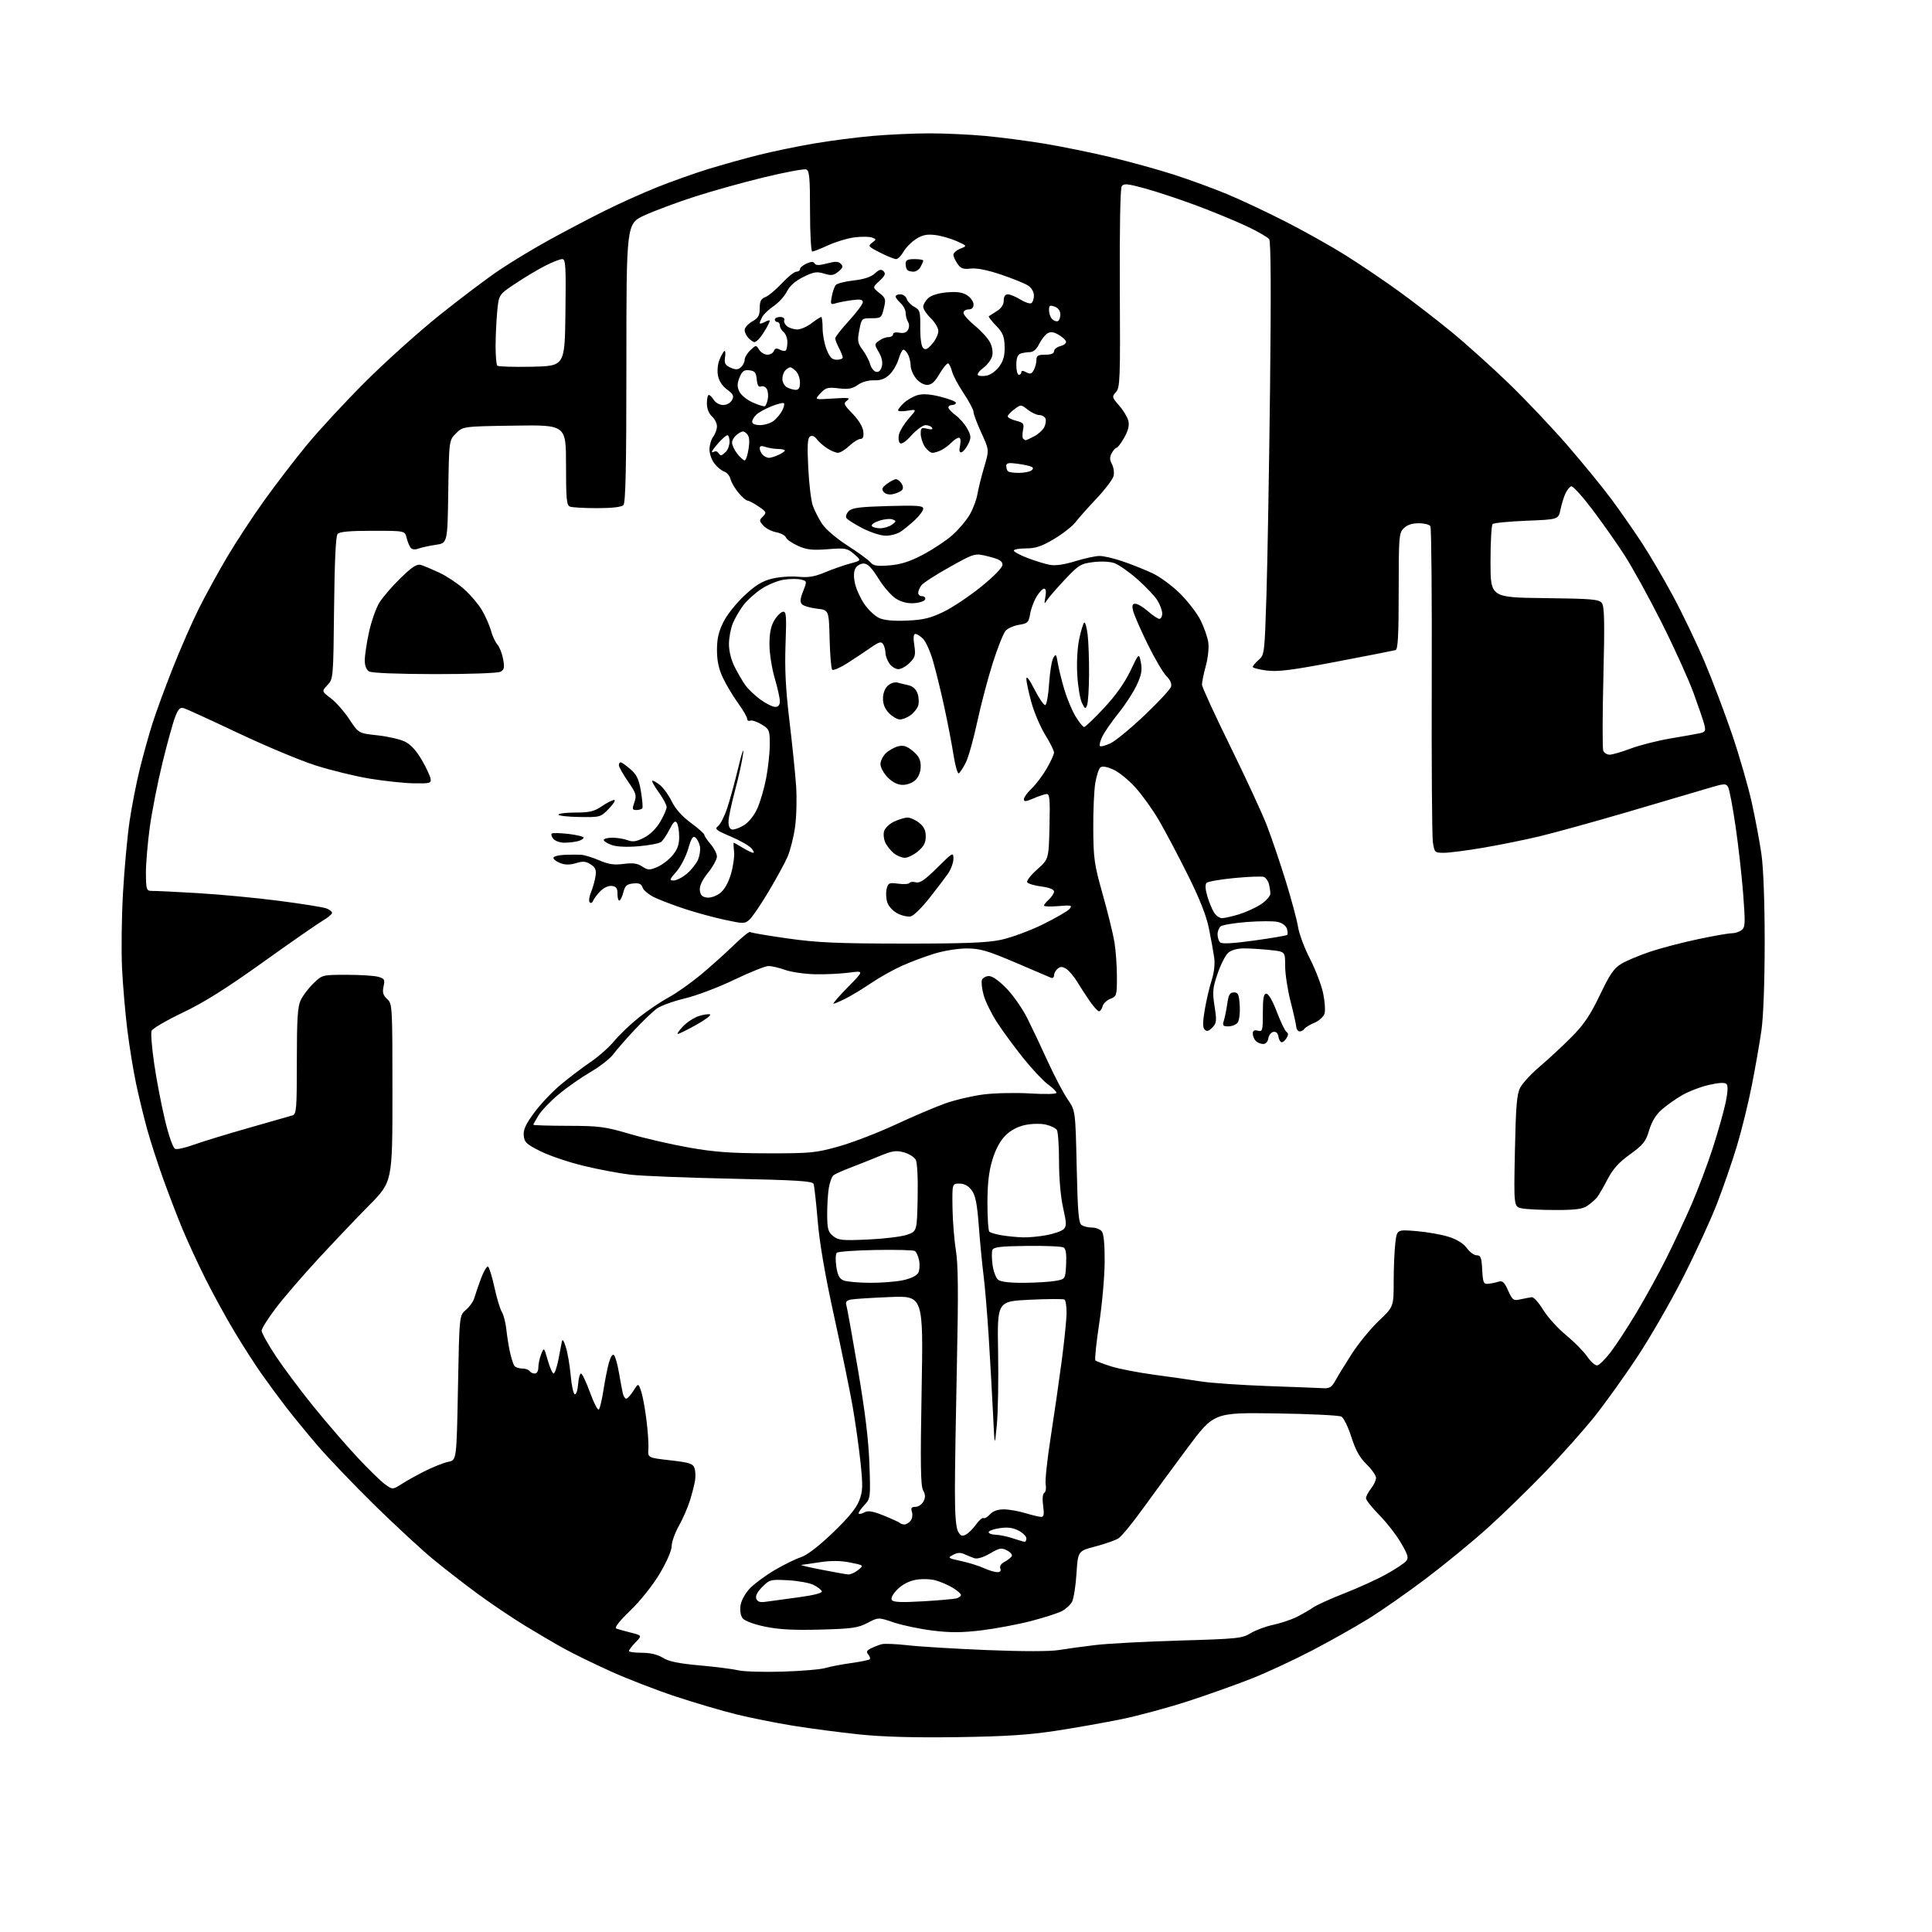 <?xml version="1.0" encoding="UTF-8" standalone="no"?>
<svg 
  version="1.1" 
  xmlns="http://www.w3.org/2000/svg" 
  xmlns:xlink="http://www.w3.org/1999/xlink" 
  xmlns:svg="http://www.w3.org/2000/svg"
  xmlns:rdf="http://www.w3.org/1999/02/22-rdf-syntax-ns#"
  xmlns:cc="http://creativecommons.org/ns#"
  xmlns:dc="http://purl.org/dc/elements/1.1/"
  viewBox="0 0 768 768"
  width="768"
  height="768"
>
<style>svg {background-color: white; }</style>"
<path stroke="none" fill="black" fill-rule="evenodd" d="M380.50,690.54C363.44,690.78 351.08,690.44 341.58,689.46C333.93,688.66 322.08,687.11 315.24,686.00C308.41,684.89 298.25,682.85 292.66,681.48C287.07,680.10 276.25,676.91 268.61,674.39C260.97,671.87 249.33,667.36 242.74,664.38C236.14,661.40 227.77,657.31 224.13,655.29C220.48,653.27 213.45,649.15 208.50,646.12C203.55,643.09 195.22,637.48 190.00,633.65C184.78,629.83 176.68,623.54 172.00,619.68C167.32,615.81 156.82,606.09 148.66,598.08C140.50,590.06 130.36,579.45 126.12,574.50C121.89,569.55 116.18,562.58 113.44,559.00C110.69,555.42 106.39,549.58 103.88,546.00C101.36,542.42 96.59,535.00 93.28,529.50C89.97,524.00 84.79,514.55 81.75,508.50C78.72,502.45 74.57,493.45 72.51,488.50C70.46,483.55 67.01,474.58 64.85,468.56C62.69,462.54 59.85,453.77 58.54,449.06C57.24,444.35 55.25,436.23 54.14,431.00C53.03,425.77 51.45,416.10 50.63,409.50C49.81,402.90 48.86,391.88 48.52,385.00C48.18,378.12 48.34,364.62 48.89,355.00C49.43,345.38 50.61,332.55 51.50,326.50C52.39,320.45 54.24,311.00 55.61,305.50C56.97,300.00 59.23,291.90 60.63,287.50C62.03,283.10 65.66,273.20 68.71,265.50C71.75,257.80 76.44,247.10 79.14,241.73C81.83,236.36 86.91,227.12 90.43,221.19C93.94,215.27 100.48,205.31 104.96,199.06C109.44,192.80 117.01,182.92 121.80,177.09C126.58,171.27 137.02,159.97 145.00,152.00C152.97,144.02 166.31,132.02 174.64,125.34C182.97,118.66 193.77,110.52 198.64,107.26C203.51,103.99 212.45,98.60 218.50,95.28C224.55,91.95 234.22,86.87 240.00,83.98C245.78,81.09 255.22,76.83 261.00,74.51C266.77,72.19 276.00,68.91 281.50,67.21C287.00,65.52 296.00,63.00 301.50,61.62C307.00,60.24 316.90,58.18 323.50,57.06C330.10,55.93 340.68,54.56 347.00,54.02C353.32,53.47 363.45,53.01 369.50,53.01C375.55,53.01 385.45,53.46 391.50,54.02C397.55,54.57 408.12,55.95 415.00,57.08C421.88,58.21 433.80,60.64 441.50,62.48C449.20,64.32 460.57,67.46 466.77,69.47C472.97,71.47 482.42,74.93 487.77,77.16C493.12,79.38 503.57,84.29 511.00,88.08C518.42,91.86 529.23,97.92 535.00,101.55C540.77,105.18 550.23,111.56 556.00,115.74C561.77,119.91 571.21,127.19 576.96,131.92C582.72,136.64 593.00,145.89 599.82,152.47C606.63,159.06 617.27,170.31 623.46,177.47C629.64,184.64 637.45,194.22 640.80,198.76C644.15,203.31 649.41,210.85 652.49,215.53C655.58,220.21 661.19,229.77 664.97,236.77C668.74,243.77 674.41,255.57 677.56,263.00C680.71,270.43 685.66,283.48 688.55,292.00C691.44,300.52 694.95,312.68 696.35,319.00C697.75,325.32 699.48,334.55 700.19,339.50C700.99,345.02 701.49,358.56 701.49,374.50C701.49,390.18 700.98,404.07 700.21,409.50C699.51,414.45 697.78,424.35 696.37,431.50C694.95,438.65 692.29,449.49 690.44,455.58C688.60,461.68 685.05,471.95 682.56,478.40C680.06,484.86 673.97,498.11 669.03,507.84C664.08,517.58 655.86,531.84 650.76,539.53C645.67,547.22 638.06,557.82 633.87,563.09C629.67,568.35 620.89,578.21 614.37,585.00C607.84,591.78 597.55,601.80 591.50,607.26C585.45,612.72 574.42,621.77 567.00,627.38C559.58,632.99 549.23,640.23 544.00,643.47C538.77,646.71 528.65,652.40 521.50,656.13C514.35,659.85 503.77,664.77 498.00,667.07C492.23,669.37 480.91,673.42 472.86,676.06C464.80,678.70 452.65,682.00 445.86,683.39C439.06,684.78 427.20,686.88 419.50,688.05C408.84,689.67 399.54,690.27 380.50,690.54zM311.00,664.50C318.43,664.28 326.07,663.64 328.00,663.08C329.93,662.51 334.59,661.62 338.36,661.09C342.13,660.56 345.45,659.88 345.75,659.58C346.04,659.29 345.78,658.44 345.15,657.69C344.27,656.63 344.52,656.08 346.26,655.23C347.49,654.62 349.40,653.88 350.50,653.59C351.60,653.30 356.32,653.50 361.00,654.03C365.68,654.57 379.79,655.42 392.37,655.93C406.46,656.50 417.41,656.50 420.87,655.92C423.97,655.41 430.55,654.51 435.50,653.92C440.45,653.33 455.54,652.53 469.04,652.14C491.85,651.48 493.82,651.27 497.11,649.24C499.06,648.04 503.09,646.54 506.07,645.90C509.06,645.27 513.30,643.85 515.50,642.75C517.70,641.64 520.62,639.95 522.00,638.99C523.38,638.03 529.05,635.46 534.61,633.29C540.17,631.11 547.64,627.70 551.21,625.70C554.78,623.71 558.27,621.38 558.97,620.54C560.03,619.26 559.68,618.05 556.87,613.27C555.02,610.12 551.14,605.14 548.25,602.21C545.36,599.27 543.00,596.28 543.00,595.57C543.00,594.85 543.90,593.13 545.00,591.73C546.10,590.33 547.00,588.42 547.00,587.48C547.00,586.54 545.31,584.12 543.25,582.11C540.52,579.45 538.87,576.50 537.19,571.24C535.93,567.26 534.13,563.60 533.19,563.11C532.26,562.61 520.48,562.04 507.02,561.85C482.54,561.50 482.54,561.50 472.02,575.62C466.23,583.39 458.20,594.32 454.16,599.91C450.13,605.50 445.85,610.70 444.66,611.48C443.47,612.26 439.35,613.72 435.50,614.72C428.50,616.55 428.50,616.55 427.92,625.52C427.61,630.46 426.81,635.51 426.15,636.74C425.48,637.97 423.64,639.65 422.06,640.47C420.47,641.29 414.95,643.06 409.79,644.40C404.64,645.74 395.81,647.39 390.18,648.08C382.33,649.03 377.81,649.05 370.73,648.18C365.65,647.55 358.73,646.10 355.33,644.96C349.17,642.87 349.17,642.87 344.83,645.14C341.04,647.12 338.68,647.46 326.00,647.79C315.38,648.07 309.49,647.75 304.00,646.59C299.48,645.64 295.97,644.31 295.18,643.26C294.38,642.19 294.07,640.15 294.39,638.08C294.70,636.12 296.30,633.25 298.17,631.33C299.95,629.49 304.35,626.25 307.95,624.13C311.55,622.01 316.23,619.71 318.34,619.03C320.79,618.23 325.37,614.73 331.04,609.30C337.18,603.42 340.42,599.48 341.55,596.50C342.99,592.74 343.05,590.82 342.07,581.35C341.44,575.38 340.03,565.33 338.92,559.00C337.81,552.67 334.48,536.48 331.52,523.00C327.93,506.65 325.77,494.09 325.04,485.24C324.43,477.95 323.70,471.37 323.40,470.61C322.98,469.50 316.63,469.10 290.69,468.55C272.98,468.18 254.95,467.46 250.62,466.95C246.28,466.44 237.96,464.88 232.12,463.47C226.28,462.07 218.57,459.48 215.00,457.71C209.32,454.90 208.46,454.11 208.20,451.43C207.97,449.08 208.96,446.91 212.38,442.28C214.84,438.93 219.60,433.91 222.96,431.11C226.33,428.31 231.67,424.26 234.84,422.11C238.00,419.96 242.26,416.17 244.29,413.69C246.32,411.22 250.80,406.97 254.24,404.25C257.68,401.54 262.91,398.03 265.85,396.45C268.79,394.87 274.42,390.91 278.35,387.66C282.28,384.40 288.22,379.09 291.56,375.84C294.89,372.60 297.85,370.19 298.15,370.48C298.44,370.78 305.14,371.93 313.04,373.04C324.94,374.72 332.79,375.07 358.98,375.09C383.39,375.11 392.21,374.77 397.82,373.61C401.80,372.77 409.29,370.03 414.45,367.50C419.61,364.97 424.43,362.18 425.16,361.31C426.35,359.87 425.91,359.76 420.74,360.19C417.58,360.45 415.00,360.36 415.00,359.99C415.00,359.61 415.90,358.50 417.00,357.50C418.10,356.50 419.00,355.10 419.00,354.38C419.00,353.56 417.11,352.82 413.98,352.40C411.22,352.04 408.67,351.28 408.33,350.72C407.98,350.17 409.77,347.86 412.30,345.61C416.89,341.50 416.89,341.50 417.19,328.50C417.44,317.46 417.26,315.52 415.99,315.64C415.17,315.72 412.81,316.52 410.75,317.41C407.78,318.69 407.00,318.75 407.00,317.70C407.00,316.97 408.40,315.05 410.10,313.44C411.81,311.82 414.50,308.25 416.09,305.50C417.68,302.75 418.99,299.89 418.99,299.15C419.00,298.41 417.43,295.25 415.50,292.13C413.58,289.01 411.10,283.21 410.00,279.24C408.90,275.27 408.00,271.05 408.00,269.86C408.00,268.50 409.22,270.09 411.25,274.09C413.04,277.62 414.95,280.40 415.50,280.27C416.05,280.14 416.74,276.31 417.03,271.77C417.33,267.22 418.07,262.61 418.70,261.53C419.71,259.76 419.89,259.97 420.48,263.53C420.85,265.71 422.00,270.43 423.05,274.00C424.11,277.57 426.13,282.41 427.54,284.75C428.96,287.09 430.49,289.00 430.96,289.00C431.42,289.00 434.97,285.61 438.84,281.46C443.46,276.52 447.07,271.43 449.33,266.71C452.77,259.50 452.77,259.50 453.51,263.34C454.10,266.36 453.75,268.27 451.88,272.31C450.57,275.13 447.31,280.16 444.64,283.47C441.97,286.79 439.08,290.96 438.21,292.74C437.35,294.52 436.91,296.24 437.24,296.57C437.57,296.90 439.47,296.40 441.46,295.45C443.46,294.51 449.54,289.49 454.99,284.31C460.44,279.13 465.17,274.05 465.49,273.03C465.87,271.83 465.23,270.32 463.66,268.75C462.33,267.43 458.95,261.65 456.14,255.92C453.33,250.19 450.76,244.26 450.41,242.75C449.93,240.65 450.15,240.00 451.36,240.00C452.22,240.00 454.47,241.35 456.35,243.00C458.23,244.65 460.27,246.00 460.88,246.00C461.50,246.00 462.00,245.04 462.00,243.87C462.00,242.70 461.13,240.33 460.06,238.62C458.99,236.90 455.39,233.12 452.07,230.20C448.75,227.29 444.65,224.43 442.98,223.84C441.22,223.23 437.65,223.06 434.56,223.45C429.61,224.07 428.75,224.60 423.35,230.34C420.13,233.76 416.93,237.45 416.23,238.53C415.10,240.29 415.03,240.15 415.56,237.25C415.94,235.20 415.75,234.00 415.06,234.00C414.46,234.00 413.10,235.42 412.05,237.17C410.99,238.91 409.84,242.01 409.49,244.05C408.92,247.42 408.51,247.82 405.10,248.37C403.03,248.70 400.62,249.76 399.75,250.73C398.88,251.71 396.58,257.45 394.66,263.50C392.73,269.55 389.94,280.12 388.46,287.00C386.98,293.88 384.93,301.16 383.90,303.18C382.87,305.21 381.63,307.11 381.15,307.41C380.66,307.71 379.73,304.48 379.06,300.23C378.40,295.98 376.73,287.32 375.36,281.00C373.99,274.68 371.96,266.44 370.87,262.69C369.78,258.94 368.01,255.01 366.94,253.94C365.87,252.87 364.50,252.00 363.89,252.00C363.13,252.00 362.99,253.45 363.45,256.49C364.04,260.43 363.81,261.28 361.60,263.49C360.22,264.87 358.20,266.00 357.10,266.00C356.01,266.00 354.41,265.00 353.56,263.78C352.70,262.56 351.99,260.64 351.98,259.53C351.98,258.41 351.56,256.85 351.06,256.07C350.31,254.88 349.42,255.14 345.95,257.57C343.64,259.18 339.46,261.95 336.65,263.73C333.85,265.50 331.22,266.62 330.81,266.21C330.40,265.80 329.94,260.30 329.78,253.98C329.50,242.50 329.50,242.50 324.75,241.95C322.14,241.65 319.48,240.88 318.84,240.24C317.95,239.35 318.04,238.11 319.25,235.03C320.83,231.02 320.82,230.99 318.41,230.39C317.07,230.05 314.00,230.07 311.59,230.43C309.18,230.80 305.18,232.44 302.70,234.08C300.22,235.72 297.00,238.62 295.54,240.53C294.09,242.44 292.19,245.69 291.33,247.74C290.47,249.80 289.77,253.54 289.77,256.06C289.77,258.81 290.66,262.39 292.02,265.06C293.25,267.50 295.16,270.78 296.26,272.34C297.36,273.90 300.07,276.49 302.28,278.09C304.49,279.69 307.13,281.00 308.15,281.00C309.40,281.00 310.00,280.27 310.00,278.75C310.00,277.51 309.07,273.35 307.94,269.50C306.81,265.65 305.88,259.67 305.87,256.22C305.86,251.86 306.42,248.96 307.73,246.72C308.76,244.95 310.32,243.37 311.18,243.20C312.56,242.94 312.69,244.49 312.26,256.20C311.91,265.95 312.32,274.04 313.81,286.50C314.93,295.85 316.13,307.55 316.47,312.50C316.81,317.45 316.61,324.83 316.03,328.89C315.44,332.96 314.08,338.29 313.00,340.74C311.91,343.19 308.54,349.36 305.50,354.45C302.46,359.54 299.08,364.52 297.98,365.52C296.06,367.25 295.62,367.26 288.20,365.66C283.92,364.75 276.87,362.83 272.52,361.41C268.18,359.99 262.70,357.93 260.35,356.82C258.00,355.72 255.80,353.93 255.45,352.85C254.98,351.35 254.09,350.96 251.72,351.19C249.16,351.45 248.47,352.07 247.78,354.75C247.32,356.54 246.60,358.00 246.18,358.00C245.76,358.00 245.44,356.76 245.46,355.25C245.49,353.15 244.97,352.42 243.27,352.18C241.94,351.99 240.09,352.82 238.67,354.24C237.36,355.55 236.07,357.26 235.78,358.06C235.50,358.85 234.90,359.15 234.43,358.71C233.97,358.28 234.19,356.48 234.92,354.71C235.65,352.95 236.46,350.08 236.72,348.34C237.10,345.81 236.72,344.86 234.82,343.62C232.91,342.37 231.73,342.27 228.97,343.11C226.54,343.85 224.68,343.85 222.75,343.11C221.24,342.52 220.00,341.59 220.00,341.02C220.00,340.46 221.91,339.92 224.25,339.82C226.59,339.72 229.61,339.70 230.96,339.78C232.31,339.87 235.58,340.86 238.22,342.00C241.92,343.59 244.14,343.92 247.88,343.42C251.55,342.94 253.35,343.18 255.27,344.44C257.53,345.92 258.19,345.95 261.20,344.69C263.07,343.91 265.81,341.83 267.30,340.06C269.30,337.68 270.00,335.76 269.98,332.67C269.98,330.38 269.57,327.87 269.08,327.10C268.41,326.04 267.71,326.65 266.17,329.67C265.06,331.85 263.55,334.11 262.82,334.68C262.10,335.26 258.11,336.03 253.96,336.39C249.26,336.80 245.22,336.62 243.21,335.92C241.45,335.31 240.00,334.40 240.00,333.90C240.00,333.41 241.55,333.00 243.43,333.00C245.32,333.00 248.05,333.45 249.49,333.99C251.53,334.77 252.95,334.56 256.01,333.00C258.41,331.77 260.89,329.34 262.46,326.66C263.86,324.28 265.00,321.64 265.00,320.81C265.00,319.98 263.62,317.39 261.93,315.06C260.24,312.72 259.04,310.62 259.27,310.39C259.51,310.16 260.85,310.88 262.26,311.99C263.67,313.10 265.82,316.06 267.03,318.56C268.46,321.52 271.11,324.50 274.62,327.09C277.58,329.27 280.00,331.43 280.00,331.88C280.00,332.32 281.12,334.00 282.50,335.59C283.87,337.19 284.99,339.40 284.99,340.50C284.98,341.60 283.39,344.50 281.44,346.95C279.06,349.95 278.00,352.23 278.20,353.95C278.42,355.84 279.16,356.58 281.05,356.80C282.52,356.97 284.75,356.20 286.30,354.98C288.01,353.63 289.56,350.87 290.59,347.34C291.47,344.30 292.02,340.28 291.80,338.41C291.58,336.53 291.53,335.00 291.68,335.00C291.83,335.00 293.43,335.90 295.23,337.00C297.03,338.09 298.91,338.99 299.40,339.00C299.90,339.00 299.55,338.16 298.62,337.14C297.70,336.11 293.97,334.01 290.34,332.47C284.66,330.06 283.97,329.50 285.39,328.45C286.30,327.79 287.94,324.60 289.03,321.37C290.12,318.14 292.13,310.77 293.51,305.00C294.89,299.23 295.74,296.75 295.41,299.50C295.08,302.25 293.65,308.77 292.24,314.00C290.83,319.23 289.64,324.84 289.59,326.47C289.53,328.38 290.04,329.55 291.00,329.74C291.82,329.89 293.94,329.13 295.71,328.05C297.60,326.89 299.78,324.19 301.02,321.45C302.18,318.91 303.78,313.45 304.56,309.32C305.35,305.20 306.00,299.16 306.00,295.90C306.00,290.29 305.83,289.87 302.75,287.98C300.96,286.89 298.94,286.21 298.25,286.47C297.56,286.73 297.00,286.39 297.00,285.72C297.00,285.04 295.37,282.25 293.39,279.50C291.40,276.75 288.70,272.25 287.40,269.50C285.71,265.96 285.02,262.74 285.01,258.45C285.00,253.94 285.66,251.08 287.57,247.24C288.99,244.39 292.75,239.67 296.00,236.66C300.48,232.51 303.08,230.94 307.01,230.00C309.85,229.32 314.49,228.99 317.33,229.27C321.30,229.66 323.78,229.25 328.00,227.49C331.02,226.23 335.52,224.66 337.98,224.00C342.47,222.80 342.47,222.80 339.52,220.27C336.77,217.90 336.09,217.77 329.04,218.32C322.89,218.79 320.70,218.55 317.23,216.99C314.89,215.94 312.72,214.43 312.42,213.64C312.11,212.85 310.38,211.92 308.57,211.58C306.76,211.24 304.46,210.06 303.45,208.95C301.76,207.08 301.75,206.82 303.28,205.29C304.82,203.76 304.69,203.47 301.52,201.32C299.64,200.04 297.67,199.00 297.14,199.00C296.61,199.00 295.01,197.62 293.59,195.92C292.16,194.23 290.73,191.77 290.40,190.46C290.07,189.15 288.96,187.80 287.93,187.48C286.90,187.15 285.14,185.72 284.03,184.31C282.91,182.89 282.01,180.33 282.03,178.62C282.05,176.90 282.72,174.63 283.53,173.56C284.34,172.49 285.00,170.65 285.00,169.46C285.00,168.28 284.10,166.50 283.00,165.50C281.76,164.38 281.00,162.42 281.00,160.35C281.00,158.51 281.34,157.00 281.76,157.00C282.18,157.00 283.08,157.90 283.77,159.00C284.47,160.12 286.10,161.00 287.47,161.00C288.89,161.00 290.37,160.17 290.98,159.04C291.85,157.40 291.53,156.71 289.03,154.86C287.15,153.48 285.79,151.39 285.40,149.30C285.04,147.42 285.31,144.66 286.02,142.96C286.70,141.31 287.57,139.77 287.95,139.53C288.33,139.30 288.45,140.42 288.21,142.02C287.86,144.40 288.26,145.16 290.36,146.12C292.38,147.04 293.28,147.02 294.47,146.02C295.31,145.33 296.00,143.99 296.00,143.05C296.00,142.12 297.03,140.38 298.28,139.21C300.53,137.09 300.57,137.09 301.79,139.03C302.46,140.11 303.93,141.00 305.04,141.00C306.15,141.00 307.32,140.33 307.63,139.52C308.04,138.44 308.68,138.29 309.97,138.98C310.94,139.50 312.02,139.65 312.37,139.30C312.72,138.95 313.00,137.45 313.00,135.96C313.00,134.46 312.32,132.68 311.50,132.00C310.68,131.32 310.00,130.14 310.00,129.38C310.00,128.62 309.55,128.00 309.00,128.00C308.45,128.00 308.00,127.55 308.00,127.00C308.00,126.45 308.94,126.00 310.08,126.00C311.31,126.00 311.99,126.52 311.75,127.25C311.51,127.94 312.04,129.05 312.91,129.72C313.79,130.39 315.58,130.95 316.91,130.97C318.23,130.99 320.79,129.88 322.59,128.50C324.39,127.13 326.12,126.00 326.43,126.00C326.74,126.00 327.00,128.02 327.00,130.48C327.00,132.94 327.72,136.77 328.61,138.98C329.86,142.10 330.75,143.00 332.61,143.00C333.92,143.00 335.00,142.60 335.00,142.11C335.00,141.63 334.33,139.94 333.51,138.36C332.68,136.79 332.01,135.05 332.01,134.50C332.00,133.95 334.47,130.80 337.49,127.50C340.50,124.20 342.98,120.88 342.98,120.12C343.00,119.07 341.97,118.88 338.75,119.31C336.41,119.62 333.49,120.18 332.25,120.55C330.16,121.19 330.05,121.00 330.64,117.87C330.99,116.01 331.69,113.98 332.19,113.34C332.68,112.71 335.88,111.87 339.30,111.49C343.47,111.02 346.24,110.11 347.76,108.71C349.53,107.08 350.29,106.89 351.23,107.83C352.17,108.77 351.82,109.61 349.62,111.65C346.80,114.27 346.80,114.27 349.54,116.45C352.07,118.47 352.21,118.95 351.34,122.57C350.45,126.32 350.22,126.50 346.45,126.50C342.53,126.50 342.49,126.54 341.58,131.27C340.76,135.50 340.92,136.40 342.95,139.14C344.21,140.85 345.55,143.42 345.94,144.87C346.33,146.32 347.38,147.64 348.29,147.82C349.34,148.02 350.15,147.24 350.56,145.63C350.96,144.03 350.52,141.99 349.34,139.99C347.54,136.92 347.54,136.82 349.44,135.43C350.51,134.64 352.20,134.00 353.19,134.00C354.19,134.00 355.00,133.50 355.00,132.88C355.00,132.23 356.05,131.97 357.54,132.25C359.25,132.58 360.36,132.19 360.97,131.06C361.50,130.07 361.49,128.80 360.95,127.95C360.44,127.15 360.02,125.56 360.02,124.40C360.01,123.25 359.10,121.50 358.00,120.50C356.90,119.50 356.00,118.31 356.00,117.85C356.00,117.38 356.87,117.00 357.93,117.00C359.00,117.00 360.13,117.83 360.45,118.84C360.77,119.85 362.13,121.26 363.46,121.98C365.68,123.17 365.88,123.86 365.82,130.22C365.78,134.35 366.24,137.63 366.95,138.33C367.86,139.23 368.71,138.85 370.57,136.69C371.91,135.15 373.00,132.87 373.00,131.63C373.00,130.39 371.65,128.08 370.00,126.50C368.35,124.92 367.00,122.88 367.00,121.97C367.00,121.06 367.91,119.49 369.02,118.49C370.26,117.36 373.14,116.49 376.50,116.21C380.50,115.88 382.65,116.20 384.49,117.40C385.87,118.31 387.00,119.94 387.00,121.02C387.00,122.33 386.33,123.00 385.00,123.00C383.90,123.00 383.00,123.62 383.00,124.38C383.00,125.14 385.03,127.42 387.52,129.46C390.00,131.49 392.71,134.47 393.54,136.07C394.44,137.81 394.78,140.02 394.40,141.55C394.04,142.97 392.45,145.08 390.87,146.25C389.28,147.43 388.33,148.71 388.74,149.12C389.16,149.52 390.75,149.60 392.27,149.30C393.81,149.00 396.02,147.37 397.27,145.63C398.92,143.31 399.46,141.24 399.35,137.65C399.22,133.63 398.63,132.21 395.91,129.41C394.11,127.55 392.83,125.89 393.07,125.71C393.31,125.54 394.74,124.62 396.25,123.67C398.05,122.55 399.00,121.10 399.00,119.48C399.00,117.85 399.56,117.00 400.63,117.00C401.53,117.00 403.77,117.93 405.61,119.07C407.46,120.21 409.42,120.86 409.98,120.51C410.54,120.17 411.00,118.79 411.00,117.46C411.00,116.03 410.05,114.42 408.66,113.51C407.38,112.67 402.54,110.71 397.91,109.15C392.51,107.33 388.20,106.48 385.87,106.76C382.93,107.11 381.94,106.75 380.62,104.87C379.73,103.60 379.00,101.97 379.00,101.25C379.00,100.54 380.24,99.45 381.75,98.85C384.50,97.75 384.50,97.75 380.31,95.86C378.01,94.83 374.18,93.73 371.81,93.43C368.51,93.02 366.72,93.38 364.19,94.97C362.37,96.11 360.12,98.38 359.19,100.01C358.26,101.65 356.92,102.99 356.22,102.99C355.51,103.00 352.65,101.84 349.87,100.43C345.19,98.06 344.94,97.76 346.65,96.50C348.43,95.19 348.43,95.12 346.69,94.44C345.69,94.05 342.62,94.00 339.86,94.33C337.10,94.66 332.35,96.07 329.30,97.46C326.25,98.86 323.36,100.00 322.88,100.00C322.40,100.00 322.00,92.79 322.00,83.97C322.00,70.63 321.75,67.84 320.50,67.36C319.67,67.04 312.13,68.45 303.75,70.48C295.36,72.51 282.89,75.99 276.04,78.21C269.18,80.43 260.30,83.74 256.29,85.56C249.00,88.89 249.00,88.89 249.00,144.24C249.00,185.97 248.70,199.90 247.80,200.80C247.04,201.56 243.22,202.00 237.38,202.00C232.31,202.00 227.45,201.73 226.58,201.39C225.23,200.87 225.00,198.46 225.00,184.84C225.00,168.89 225.00,168.89 204.52,169.19C184.04,169.50 184.04,169.50 181.27,172.27C178.50,175.04 178.50,175.04 178.19,195.47C177.89,215.89 177.89,215.89 173.19,216.58C170.61,216.96 167.52,217.64 166.33,218.08C164.94,218.60 163.82,218.46 163.22,217.70C162.70,217.04 161.98,215.26 161.62,213.75C160.96,211.00 160.96,211.00 148.10,211.00C138.79,211.00 134.95,211.36 134.17,212.30C133.47,213.14 132.99,223.53 132.80,241.72C132.50,269.58 132.48,269.87 130.18,272.31C127.85,274.79 127.85,274.79 131.53,277.59C133.55,279.13 136.86,282.89 138.88,285.95C142.55,291.50 142.55,291.50 150.03,292.30C154.14,292.74 159.06,293.87 160.96,294.80C163.24,295.92 165.52,298.38 167.61,302.00C169.37,305.03 170.96,308.40 171.15,309.50C171.47,311.35 170.98,311.49 164.47,311.38C160.60,311.31 152.72,310.47 146.97,309.52C141.21,308.57 131.55,306.21 125.50,304.28C119.45,302.36 105.68,296.60 94.89,291.50C84.11,286.40 74.38,281.94 73.26,281.58C71.60,281.06 70.96,281.64 69.68,284.84C68.83,286.98 66.54,295.20 64.61,303.11C62.67,311.03 60.40,322.58 59.55,328.78C58.70,334.99 58.00,343.20 58.00,347.03C58.00,352.96 58.26,354.02 59.75,354.12C60.71,354.18 61.76,354.21 62.08,354.18C62.40,354.14 69.82,354.53 78.58,355.03C87.34,355.54 101.92,356.92 111.00,358.10C120.08,359.28 128.51,360.63 129.75,361.10C130.99,361.57 132.00,362.37 132.00,362.88C132.00,363.39 130.31,364.80 128.25,366.01C126.19,367.22 115.42,374.71 104.33,382.64C89.81,393.03 80.90,398.61 72.52,402.59C66.13,405.64 60.60,408.87 60.25,409.78C59.90,410.69 60.38,416.62 61.31,422.97C62.23,429.31 64.17,439.37 65.60,445.32C67.15,451.74 68.79,456.37 69.63,456.69C70.40,456.99 73.62,456.28 76.77,455.13C79.92,453.98 89.70,450.98 98.50,448.47C107.30,445.96 115.29,443.68 116.25,443.39C117.84,442.91 118.00,441.00 118.00,421.83C118.00,404.98 118.31,400.16 119.54,397.56C120.38,395.78 122.66,392.78 124.59,390.91C128.10,387.51 128.13,387.51 137.80,387.50C143.14,387.50 148.77,387.85 150.32,388.29C152.85,388.99 153.07,389.39 152.47,392.12C151.95,394.49 152.27,395.61 153.90,397.12C155.96,399.04 156.00,399.82 156.00,434.42C156.00,469.76 156.00,469.76 146.75,479.13C141.66,484.28 132.55,493.86 126.50,500.42C120.45,506.97 112.91,515.72 109.75,519.86C106.59,524.00 104.00,528.10 104.00,528.97C104.00,529.84 106.52,534.37 109.61,539.03C112.70,543.69 119.41,552.67 124.53,559.00C129.65,565.33 137.50,574.42 141.98,579.22C146.45,584.02 151.46,588.90 153.10,590.07C156.09,592.20 156.09,592.20 159.80,589.83C161.83,588.52 166.10,586.17 169.27,584.59C172.45,583.02 176.50,581.44 178.27,581.08C181.50,580.42 181.50,580.42 182.05,551.66C182.59,522.90 182.59,522.90 185.21,520.70C186.65,519.49 188.15,517.38 188.54,516.00C188.93,514.62 190.13,511.13 191.20,508.24C192.28,505.34 193.54,503.22 194.01,503.51C194.49,503.80 195.63,507.52 196.55,511.77C197.47,516.02 198.80,520.42 199.50,521.55C200.20,522.67 201.01,525.82 201.29,528.55C201.58,531.27 202.23,535.33 202.74,537.58C203.25,539.82 203.99,542.18 204.39,542.83C204.79,543.47 206.19,544.00 207.50,544.00C208.81,544.00 210.16,544.45 210.50,545.00C210.84,545.55 211.77,546.00 212.56,546.00C213.42,546.00 214.00,545.02 214.00,543.57C214.00,542.23 214.50,539.86 215.12,538.32C216.24,535.50 216.24,535.50 217.75,540.75C218.58,543.64 219.62,546.00 220.06,546.00C220.50,546.00 221.33,543.64 221.92,540.75C222.50,537.86 223.13,534.60 223.31,533.50C223.55,532.07 224.01,532.64 224.93,535.50C225.64,537.70 226.50,542.77 226.86,546.77C227.21,550.77 227.95,554.14 228.50,554.27C229.05,554.40 229.64,552.59 229.81,550.25C229.98,547.91 230.49,546.00 230.96,546.00C231.42,546.00 233.04,549.40 234.55,553.55C236.06,557.70 237.64,560.74 238.06,560.30C238.47,559.86 239.30,556.35 239.90,552.50C240.49,548.65 241.47,543.76 242.07,541.63C242.73,539.29 243.52,538.12 244.08,538.68C244.58,539.18 245.46,542.27 246.02,545.55C246.59,548.82 247.27,552.51 247.55,553.75C247.82,554.99 248.44,556.00 248.92,556.00C249.41,556.00 250.69,554.60 251.77,552.90C253.73,549.79 253.73,549.79 254.84,552.97C255.45,554.71 256.40,559.82 256.96,564.32C257.53,568.82 257.88,574.07 257.74,575.99C257.50,579.48 257.50,579.48 266.41,580.49C273.88,581.34 275.43,581.82 276.04,583.50C276.45,584.60 276.56,586.85 276.30,588.50C276.03,590.15 275.12,593.75 274.26,596.50C273.40,599.25 271.42,603.79 269.85,606.58C268.28,609.38 267.00,612.99 267.00,614.61C267.00,616.34 265.05,620.85 262.27,625.51C259.52,630.14 254.63,636.28 250.59,640.19C245.86,644.78 244.10,647.08 245.07,647.41C245.86,647.68 248.47,648.41 250.87,649.02C255.24,650.14 255.24,650.14 252.62,652.88C251.18,654.38 250.00,655.92 250.00,656.30C250.00,656.69 252.31,657.00 255.13,657.00C258.52,657.00 261.36,657.68 263.50,659.00C265.86,660.46 269.82,661.28 278.12,662.02C284.38,662.58 291.30,663.46 293.50,663.98C295.70,664.49 303.57,664.73 311.00,664.50zM304.39,636.73C306.10,636.47 311.90,635.68 317.28,634.97C323.37,634.16 326.92,633.26 326.70,632.59C326.51,631.99 325.04,630.84 323.43,630.04C321.82,629.23 317.25,628.40 313.28,628.18C306.34,627.80 305.94,627.90 303.03,630.81C301.04,632.81 300.22,634.41 300.64,635.51C301.11,636.74 302.12,637.06 304.39,636.73zM366.88,636.55C373.27,636.17 379.29,635.64 380.25,635.37C381.21,635.09 382.00,634.48 382.00,634.01C382.00,633.55 380.54,632.27 378.75,631.18C376.96,630.09 373.87,628.75 371.87,628.21C369.83,627.66 366.38,627.56 364.00,628.00C361.34,628.49 358.64,629.90 356.76,631.78C354.94,633.60 354.05,635.27 354.50,636.01C355.07,636.91 358.21,637.05 366.88,636.55zM337.14,625.87C338.04,625.94 339.83,625.15 341.11,624.12C343.43,622.23 343.43,622.23 337.97,621.13C334.21,620.37 330.46,620.33 326.00,620.99C322.43,621.52 319.05,622.02 318.50,622.09C317.95,622.16 321.55,623.01 326.50,623.97C331.45,624.94 336.24,625.79 337.14,625.87zM396.36,624.96C397.60,624.99 398.02,624.51 397.64,623.52C397.30,622.61 397.94,621.57 399.29,620.87C400.50,620.22 401.80,619.24 402.17,618.67C402.54,618.10 401.71,617.05 400.33,616.33C398.11,615.17 397.32,615.31 393.54,617.53C390.97,619.03 388.51,619.79 387.38,619.43C386.35,619.09 384.54,618.36 383.38,617.81C381.86,617.09 380.57,617.16 378.88,618.07C376.61,619.28 376.75,619.39 382.00,620.52C385.02,621.17 389.07,622.43 391.00,623.31C392.93,624.20 395.34,624.94 396.36,624.96zM407.25,612.90C407.66,612.95 408.00,612.34 408.00,611.53C408.00,610.71 406.59,609.32 404.87,608.43C402.63,607.27 400.49,607.00 397.37,607.47C394.97,607.83 393.00,608.54 393.00,609.06C393.00,609.58 394.24,610.03 395.75,610.08C397.26,610.12 400.30,610.75 402.50,611.47C404.70,612.20 406.84,612.84 407.25,612.90zM383.97,610.01C385.01,609.46 386.83,607.65 388.01,605.99C389.19,604.33 390.51,603.20 390.94,603.46C391.38,603.73 392.54,603.06 393.52,601.98C394.69,600.69 396.59,600.00 399.00,600.00C401.02,600.00 404.89,600.67 407.59,601.49C410.29,602.31 413.12,602.98 413.89,602.99C414.95,603.00 415.13,601.97 414.66,598.54C414.29,595.81 414.46,593.83 415.12,593.43C415.71,593.06 415.95,591.58 415.67,590.13C415.38,588.68 416.27,580.30 417.64,571.50C419.01,562.70 420.99,548.98 422.04,541.00C423.10,533.02 423.97,524.39 423.98,521.81C423.99,519.23 423.61,516.88 423.14,516.59C422.66,516.29 416.45,516.33 409.34,516.67C396.40,517.29 396.40,517.29 396.76,537.40C396.96,548.45 396.73,561.55 396.25,566.50C395.39,575.50 395.39,575.50 394.72,561.50C394.35,553.80 393.57,540.08 393.00,531.00C392.42,521.92 391.51,511.12 390.98,507.00C390.45,502.88 389.61,494.16 389.11,487.63C388.41,478.37 387.77,475.17 386.25,473.13C384.92,471.35 383.35,470.50 381.39,470.50C378.50,470.50 378.50,470.50 378.63,480.00C378.70,485.23 379.31,492.88 379.98,497.00C380.89,502.60 380.99,513.90 380.40,541.50C379.96,561.85 379.59,584.80 379.59,592.50C379.58,601.89 379.99,607.25 380.83,608.76C381.84,610.58 382.45,610.83 383.97,610.01zM359.54,606.00C360.21,606.00 361.30,605.35 361.96,604.55C362.62,603.75 362.87,602.17 362.52,601.05C362.01,599.44 362.30,599.00 363.90,599.00C365.02,599.00 366.44,598.04 367.07,596.88C367.93,595.26 367.90,594.19 366.94,592.39C365.95,590.54 365.83,581.89 366.36,552.55C367.04,515.06 367.04,515.06 353.77,515.60C346.47,515.89 339.46,516.34 338.19,516.60C336.56,516.93 336.04,517.57 336.43,518.78C336.73,519.73 338.81,531.30 341.06,544.50C343.92,561.30 345.28,572.57 345.61,582.07C346.07,595.57 346.06,595.65 343.48,598.43C342.05,599.97 341.10,601.43 341.36,601.69C341.62,601.95 342.68,601.71 343.71,601.15C345.13,600.40 347.06,600.74 351.39,602.50C354.58,603.79 357.44,605.11 357.76,605.43C358.08,605.74 358.88,606.00 359.54,606.00zM526.30,551.84C528.48,551.96 529.47,551.32 530.80,548.88C531.73,547.16 534.67,542.37 537.31,538.25C539.96,534.12 544.80,528.20 548.06,525.10C554.00,519.45 554.00,519.45 554.01,509.47C554.01,503.99 554.31,497.08 554.66,494.12C555.31,488.74 555.31,488.74 563.10,489.39C567.38,489.74 573.18,490.78 575.99,491.69C579.26,492.74 581.83,494.36 583.12,496.17C584.23,497.73 585.98,499.00 587.02,499.00C588.61,499.00 588.95,499.89 589.20,504.75C589.46,509.80 589.74,510.48 591.50,510.34C592.60,510.25 594.43,509.88 595.57,509.52C597.28,508.98 597.96,509.58 599.51,513.02C601.25,516.89 601.59,517.13 604.44,516.50C606.12,516.13 608.13,515.75 608.90,515.66C609.67,515.57 611.69,517.81 613.40,520.63C615.10,523.45 619.20,527.99 622.51,530.71C625.81,533.44 629.64,537.32 631.01,539.35C632.38,541.37 634.16,542.90 634.96,542.76C635.77,542.61 638.15,540.24 640.27,537.49C642.38,534.75 647.00,527.67 650.54,521.76C654.08,515.85 659.40,506.18 662.36,500.26C665.32,494.34 669.86,484.65 672.44,478.72C675.01,472.79 678.82,462.66 680.90,456.22C682.98,449.77 685.27,441.66 685.99,438.20C686.86,433.99 686.96,431.56 686.29,430.89C685.63,430.23 683.29,430.36 679.26,431.29C675.94,432.05 671.13,433.91 668.57,435.41C666.01,436.90 662.39,439.48 660.52,441.12C658.26,443.10 656.58,445.87 655.56,449.31C654.21,453.82 653.21,455.07 647.96,458.87C643.49,462.09 641.14,464.71 638.98,468.87C637.37,471.97 635.48,475.20 634.78,476.05C634.07,476.90 632.39,478.36 631.03,479.30C629.10,480.63 626.33,481.00 618.40,481.00C612.82,481.00 606.79,480.71 605.00,480.35C601.75,479.70 601.75,479.70 602.20,457.60C602.57,439.54 602.96,434.92 604.32,432.32C605.23,430.57 608.80,426.74 612.24,423.82C615.68,420.90 621.32,415.66 624.77,412.17C629.65,407.25 632.14,403.56 635.98,395.55C640.01,387.11 641.58,384.86 644.61,383.07C646.65,381.86 651.74,379.73 655.91,378.33C660.08,376.92 668.56,374.70 674.75,373.39C680.94,372.07 687.04,371.00 688.31,371.00C689.58,371.00 691.37,370.44 692.28,369.75C693.77,368.63 693.84,367.17 692.95,355.50C692.40,348.35 691.05,336.25 689.93,328.60C688.82,320.96 687.49,313.92 686.98,312.96C686.10,311.33 685.57,311.36 678.27,313.56C674.00,314.84 659.70,319.05 646.50,322.92C633.30,326.78 617.77,331.07 612.00,332.45C606.23,333.83 596.17,335.87 589.65,336.98C583.13,338.09 576.10,339.00 574.01,339.00C570.33,339.00 570.21,338.89 569.59,334.75C569.24,332.41 569.04,303.46 569.14,270.42C569.24,237.38 569.00,209.81 568.61,209.17C568.21,208.53 566.11,208.00 563.94,208.00C561.33,208.00 559.32,208.68 558.00,210.00C556.12,211.88 556.00,213.33 556.00,235.03C556.00,252.60 555.70,258.15 554.75,258.43C554.06,258.63 543.52,260.69 531.32,263.02C513.61,266.40 508.02,267.11 503.57,266.55C500.51,266.17 498.00,265.52 498.00,265.11C498.00,264.70 499.05,263.44 500.34,262.32C502.64,260.33 502.70,259.76 503.44,236.39C503.85,223.25 504.49,186.40 504.86,154.50C505.31,115.75 505.20,96.03 504.52,95.08C503.96,94.29 499.89,91.96 495.49,89.89C491.08,87.82 482.08,84.11 475.49,81.65C468.89,79.20 459.75,76.16 455.17,74.91C448.06,72.98 446.70,72.85 445.89,74.07C445.32,74.93 445.03,91.22 445.15,114.72C445.35,150.81 445.23,154.09 443.62,155.86C441.95,157.71 442.00,157.93 444.87,161.20C446.52,163.07 448.16,165.80 448.53,167.25C448.99,169.09 448.50,171.12 446.91,173.95C445.66,176.18 444.28,178.00 443.85,178.00C443.42,178.00 442.56,178.96 441.93,180.12C441.07,181.73 441.09,182.81 442.03,184.55C442.70,185.81 442.99,187.92 442.66,189.23C442.33,190.54 439.33,194.52 435.99,198.06C432.65,201.60 428.86,205.86 427.57,207.53C426.29,209.20 422.41,212.24 418.97,214.28C414.05,217.20 411.66,218.00 407.85,218.00C405.18,218.00 403.00,218.39 403.00,218.86C403.00,219.33 405.45,220.66 408.44,221.81C411.44,222.95 415.42,224.18 417.30,224.53C419.54,224.95 423.03,224.45 427.46,223.08C431.17,221.94 435.51,221.00 437.10,221.00C438.69,221.00 442.81,221.96 446.25,223.13C449.69,224.30 454.98,226.41 458.00,227.81C461.05,229.23 466.01,232.87 469.13,235.99C472.23,239.08 475.88,243.83 477.24,246.55C478.60,249.27 479.98,253.20 480.30,255.27C480.63,257.45 480.22,261.46 479.31,264.77C478.45,267.92 477.78,271.27 477.81,272.21C477.84,273.15 482.91,284.18 489.07,296.71C495.22,309.24 501.76,323.37 503.58,328.09C505.41,332.82 508.78,342.72 511.06,350.09C513.34,357.47 515.57,365.75 516.00,368.50C516.44,371.25 518.57,376.95 520.75,381.17C522.92,385.39 525.26,391.52 525.96,394.79C526.65,398.06 526.90,401.74 526.51,402.96C526.12,404.18 524.31,405.81 522.47,406.58C520.64,407.34 518.85,408.43 518.51,408.98C518.16,409.54 517.33,410.00 516.65,410.00C515.98,410.00 515.37,409.20 515.29,408.23C515.22,407.25 514.19,402.65 513.00,398.00C511.81,393.35 510.85,387.01 510.87,383.91C510.89,378.27 510.89,378.27 504.80,377.64C501.45,377.29 496.80,377.00 494.46,377.00C491.85,377.00 489.46,377.67 488.23,378.75C487.14,379.71 485.24,383.43 484.02,387.02C482.05,392.78 481.91,394.30 482.81,400.02C483.71,405.84 483.62,406.70 481.92,408.46C480.51,409.92 479.73,410.13 478.89,409.29C478.06,408.46 478.06,406.41 478.92,401.33C479.56,397.57 480.79,392.31 481.66,389.64C482.63,386.63 483.02,383.20 482.66,380.64C482.34,378.36 481.39,373.12 480.55,369.00C479.50,363.85 476.82,357.11 472.02,347.50C468.18,339.80 463.05,330.12 460.63,325.98C458.21,321.85 454.04,316.04 451.38,313.08C448.72,310.12 444.75,306.89 442.55,305.91C439.96,304.75 438.16,304.45 437.42,305.07C436.79,305.59 435.88,308.37 435.39,311.26C434.91,314.14 434.54,322.35 434.59,329.50C434.66,341.33 435.00,343.68 438.36,355.59C440.39,362.79 442.49,371.34 443.02,374.59C443.55,377.84 443.99,384.00 443.99,388.27C444.00,395.73 443.89,396.09 441.40,397.04C439.98,397.58 438.57,398.92 438.29,400.01C438.00,401.11 437.37,402.00 436.89,402.00C436.41,402.00 434.77,400.22 433.26,398.05C431.74,395.88 429.45,392.37 428.17,390.24C426.89,388.12 424.94,385.82 423.84,385.13C422.30,384.17 421.52,384.16 420.42,385.07C419.64,385.71 419.00,386.91 419.00,387.73C419.00,388.55 418.44,388.96 417.75,388.66C417.06,388.36 410.65,385.62 403.50,382.57C392.51,377.89 389.55,377.04 384.36,377.02C380.88,377.01 375.23,377.92 371.36,379.11C367.58,380.27 361.74,382.47 358.36,384.00C354.99,385.52 349.59,388.56 346.36,390.75C343.14,392.93 338.61,395.68 336.29,396.86C333.97,398.04 331.74,399.00 331.32,399.00C330.90,399.00 333.47,396.04 337.03,392.42C343.50,385.84 343.50,385.84 337.50,386.64C334.20,387.08 328.12,387.37 324.00,387.28C319.88,387.19 314.53,386.42 312.12,385.56C309.72,384.70 306.74,384.00 305.50,384.00C304.26,384.00 298.13,386.46 291.87,389.46C285.62,392.47 276.79,395.81 272.26,396.88C267.73,397.96 262.74,399.76 261.17,400.88C259.59,402.00 255.54,405.87 252.17,409.48C248.79,413.09 245.01,417.43 243.76,419.12C242.52,420.81 238.46,423.97 234.75,426.14C231.03,428.31 225.35,432.29 222.12,434.98C218.89,437.67 215.29,441.42 214.12,443.30C212.95,445.19 212.00,446.91 212.00,447.12C212.00,447.33 218.19,447.51 225.75,447.53C238.20,447.56 240.51,447.86 250.19,450.71C256.07,452.45 266.64,454.89 273.69,456.14C283.87,457.95 290.30,458.43 305.00,458.46C322.18,458.49 324.20,458.30 333.33,455.75C338.73,454.24 348.86,450.35 355.83,447.11C362.80,443.87 371.74,440.06 375.71,438.64C379.67,437.23 386.58,435.61 391.06,435.05C395.54,434.49 403.88,434.32 409.60,434.67C415.59,435.03 419.99,434.92 419.97,434.40C419.96,433.91 418.40,432.38 416.51,431.00C414.62,429.62 410.20,424.89 406.67,420.48C403.14,416.08 398.47,409.70 396.28,406.32C394.09,402.93 391.73,398.12 391.03,395.62C390.33,393.12 390.02,390.38 390.35,389.53C390.67,388.69 391.93,388.00 393.15,388.00C394.50,388.00 397.24,389.95 400.15,392.97C402.79,395.70 406.47,400.98 408.35,404.72C410.22,408.45 413.90,416.23 416.53,422.00C419.16,427.77 422.70,434.52 424.41,437.00C427.50,441.50 427.50,441.50 428.00,463.79C428.41,482.13 428.77,486.24 430.00,487.02C430.82,487.54 432.68,487.98 434.13,487.98C435.57,487.99 437.30,488.66 437.96,489.46C438.75,490.40 439.16,494.62 439.12,501.49C439.10,507.31 438.12,518.39 436.95,526.11C435.78,533.83 435.10,540.44 435.44,540.78C435.79,541.12 438.64,542.20 441.78,543.19C444.93,544.17 452.68,545.66 459.00,546.51C465.32,547.35 473.65,548.54 477.50,549.16C481.35,549.77 493.27,550.59 504.00,550.98C514.73,551.36 524.76,551.75 526.30,551.84zM345.70,509.94C350.21,509.97 356.18,509.51 358.96,508.91C362.03,508.26 364.41,507.11 365.00,506.00C365.54,504.99 365.70,502.77 365.36,501.06C365.02,499.35 364.26,497.66 363.66,497.29C363.07,496.92 356.04,496.74 348.04,496.89C340.04,497.03 333.11,497.53 332.63,498.00C332.14,498.47 332.06,500.93 332.45,503.48C332.96,506.93 333.70,508.34 335.32,508.99C336.52,509.48 341.19,509.90 345.70,509.94zM406.94,509.94C411.65,509.91 417.30,509.57 419.50,509.18C423.50,508.47 423.50,508.47 423.80,502.58C424.01,498.59 423.70,496.43 422.83,495.90C422.13,495.46 415.59,495.18 408.30,495.27C397.71,495.39 394.94,495.72 394.49,496.89C394.18,497.69 394.22,500.41 394.57,502.92C394.92,505.44 395.93,508.06 396.80,508.75C397.80,509.54 401.52,509.98 406.94,509.94zM345.00,492.73C351.32,492.45 358.30,491.60 360.50,490.85C364.50,489.49 364.50,489.49 364.78,476.24C364.94,468.40 364.63,462.18 364.02,461.03C363.44,459.96 361.33,458.63 359.31,458.08C356.21,457.22 354.71,457.45 349.57,459.58C346.23,460.96 341.02,463.03 338.00,464.18C334.98,465.33 331.97,466.68 331.33,467.19C330.68,467.70 329.85,469.95 329.47,472.20C329.09,474.44 328.79,479.25 328.82,482.87C328.85,488.53 329.18,489.73 331.18,491.35C333.25,493.04 334.75,493.19 345.00,492.73zM406.61,491.87C408.88,491.94 413.14,491.54 416.10,490.98C419.05,490.42 422.08,489.35 422.84,488.59C424.00,487.43 423.97,486.14 422.61,480.16C421.65,475.97 420.99,468.52 420.98,461.80C420.98,455.59 420.59,449.90 420.13,449.18C419.67,448.45 417.67,447.49 415.68,447.04C413.64,446.58 410.08,446.65 407.48,447.21C404.51,447.84 401.74,449.33 399.65,451.41C397.56,453.51 395.74,456.89 394.48,461.07C393.08,465.69 392.53,470.50 392.52,478.16C392.51,484.03 392.85,489.17 393.27,489.60C393.69,490.02 395.94,490.68 398.27,491.06C400.60,491.44 404.35,491.81 406.61,491.87zM502.13,415.00C501.18,415.00 499.86,414.46 499.20,413.80C498.54,413.14 498.00,411.83 498.00,410.89C498.00,409.68 498.58,409.34 500.00,409.71C501.87,410.20 502.00,409.74 502.00,402.62C502.00,396.72 502.32,395.00 503.41,395.00C504.25,395.00 505.95,397.97 507.57,402.25C509.09,406.24 510.81,409.82 511.41,410.22C512.19,410.74 512.19,411.44 511.39,412.72C510.78,413.70 509.88,414.41 509.39,414.29C508.90,414.17 508.35,413.14 508.17,411.98C507.96,410.65 507.24,410.00 506.17,410.20C505.25,410.38 504.36,411.53 504.18,412.76C503.99,414.09 503.16,415.00 502.13,415.00zM269.47,411.00C269.00,411.00 269.91,409.66 271.48,408.02C273.05,406.39 275.83,404.55 277.67,403.94C279.51,403.34 281.56,403.02 282.23,403.24C282.90,403.47 280.49,405.30 276.88,407.33C273.26,409.35 269.93,411.00 269.47,411.00zM488.26,408.00C486.13,408.00 485.87,407.67 486.49,405.75C486.89,404.51 487.50,401.48 487.86,399.00C488.37,395.38 488.89,394.50 490.50,394.50C492.21,394.50 492.54,395.27 492.81,399.83C492.98,402.90 492.61,405.76 491.93,406.58C491.28,407.36 489.63,408.00 488.26,408.00zM498.61,373.87C505.54,372.91 511.43,371.90 511.70,371.64C511.96,371.37 511.90,370.25 511.55,369.14C511.17,367.97 509.65,366.86 507.87,366.47C506.19,366.10 500.70,366.12 495.66,366.51C490.62,366.90 485.94,367.68 485.25,368.23C484.56,368.79 484.00,370.22 484.00,371.42C484.00,372.62 484.45,374.05 485.01,374.61C485.69,375.29 490.14,375.05 498.61,373.87zM362.11,364.26C361.00,364.55 358.63,364.05 356.85,363.14C354.99,362.20 353.23,360.31 352.71,358.71C352.21,357.17 352.10,354.75 352.45,353.33C353.04,350.98 353.45,350.80 357.05,351.28C359.22,351.57 361.23,351.44 361.50,351.00C361.78,350.55 362.94,350.43 364.08,350.73C365.67,351.15 367.69,349.77 372.58,344.92C378.78,338.77 379.00,338.65 379.00,341.37C379.00,342.92 378.01,345.61 376.80,347.35C375.58,349.08 372.24,353.48 369.36,357.12C366.48,360.76 363.22,363.97 362.11,364.26zM485.77,364.99C486.72,364.98 489.74,364.30 492.49,363.47C495.23,362.63 499.17,360.83 501.24,359.46C503.31,358.09 504.99,356.19 504.99,355.24C504.98,354.28 504.71,352.52 504.39,351.32C504.07,350.12 503.16,348.89 502.39,348.59C501.61,348.30 496.39,348.49 490.79,349.02C485.19,349.55 480.17,350.43 479.64,350.96C479.01,351.59 479.11,353.44 479.92,356.22C480.61,358.57 481.82,361.51 482.61,362.75C483.40,363.99 484.82,365.00 485.77,364.99zM267.82,350.00C268.93,350.00 271.29,348.78 273.06,347.30C274.82,345.81 276.81,343.30 277.48,341.72C278.14,340.13 278.49,337.76 278.23,336.45C277.98,335.13 277.19,333.57 276.48,332.98C275.45,332.13 274.83,333.09 273.56,337.44C272.67,340.50 270.56,344.57 268.87,346.50C266.08,349.67 265.98,350.00 267.82,350.00zM359.67,340.98C358.48,340.97 356.54,340.18 355.37,339.23C354.19,338.28 352.69,336.45 352.03,335.16C351.37,333.87 351.09,331.78 351.40,330.53C351.73,329.23 353.45,327.54 355.39,326.62C357.27,325.73 359.69,325.00 360.77,325.00C361.85,325.00 363.92,325.93 365.37,327.07C367.27,328.57 368.00,330.07 368.00,332.48C368.00,334.98 367.23,336.47 364.92,338.41C363.23,339.83 360.87,340.99 359.67,340.98zM224.37,334.99C222.65,334.99 220.68,334.31 219.98,333.48C219.28,332.64 218.98,331.69 219.30,331.37C219.62,331.05 222.60,331.11 225.94,331.49C229.27,331.88 232.00,332.55 232.00,332.98C232.00,333.41 230.99,334.04 229.75,334.37C228.51,334.70 226.09,334.98 224.37,334.99zM230.36,324.77C225.76,324.71 222.00,324.28 222.00,323.83C222.00,323.37 225.05,323.00 228.77,323.00C234.34,323.00 236.19,322.56 239.21,320.50C241.24,319.12 243.46,318.00 244.14,318.00C244.83,318.00 243.89,319.55 242.05,321.45C238.74,324.86 238.63,324.89 230.36,324.77zM252.99,322.00C251.32,322.00 251.23,321.65 252.17,318.93C253.13,316.18 252.88,315.34 249.62,310.61C247.63,307.72 246.00,304.82 246.00,304.18C246.00,303.53 246.34,303.02 246.75,303.04C247.16,303.06 248.91,304.30 250.62,305.79C253.11,307.95 253.96,309.72 254.77,314.50C255.33,317.80 255.59,320.84 255.34,321.25C255.09,321.66 254.03,322.00 252.99,322.00zM358.92,312.00C356.86,312.00 354.89,311.04 352.92,309.08C351.31,307.47 350.00,305.07 350.00,303.75C350.00,302.43 351.01,300.43 352.25,299.31C353.49,298.18 355.70,296.98 357.17,296.63C359.19,296.16 360.61,296.64 362.92,298.59C365.25,300.55 366.00,302.01 366.00,304.59C366.00,306.67 365.22,308.78 364.00,310.00C362.87,311.13 360.67,312.00 358.92,312.00zM639.85,300.00C640.90,300.00 644.69,298.90 648.27,297.55C651.85,296.20 658.99,294.40 664.14,293.53C669.29,292.67 674.56,291.73 675.85,291.44C677.83,291.00 678.09,290.49 677.54,288.21C677.18,286.72 675.23,281.00 673.22,275.50C671.21,270.00 665.50,257.40 660.52,247.50C655.55,237.60 648.85,225.45 645.64,220.50C642.43,215.55 636.62,207.32 632.74,202.22C628.86,197.11 625.19,193.10 624.59,193.30C623.99,193.50 622.97,194.75 622.33,196.08C621.69,197.41 620.79,200.30 620.33,202.50C619.50,206.50 619.50,206.50 606.83,207.00C599.86,207.28 593.79,207.87 593.33,208.33C592.87,208.79 592.50,215.54 592.50,223.33C592.50,237.50 592.50,237.50 614.00,237.76C632.98,237.99 635.65,238.22 636.78,239.74C637.78,241.09 637.91,247.37 637.37,269.11C637.00,284.31 636.97,297.48 637.31,298.38C637.66,299.27 638.80,300.00 639.85,300.00zM357.73,286.00C356.73,286.00 354.80,284.90 353.45,283.55C351.81,281.90 351.00,279.97 351.00,277.70C351.00,275.62 351.75,273.63 352.93,272.56C353.99,271.61 355.68,271.04 356.68,271.32C357.68,271.59 359.69,272.08 361.15,272.40C362.86,272.78 364.14,273.97 364.76,275.75C365.29,277.27 365.37,279.47 364.93,280.65C364.50,281.82 363.11,283.51 361.85,284.39C360.59,285.28 358.73,286.00 357.73,286.00zM432.13,280.34C431.49,281.97 431.25,281.86 430.06,279.34C429.31,277.78 428.49,272.77 428.23,268.21C427.94,263.36 428.27,257.43 429.02,253.93C429.71,250.64 430.61,247.74 431.01,247.50C431.40,247.25 432.01,249.40 432.36,252.28C432.70,255.15 432.95,262.23 432.92,268.00C432.89,273.77 432.53,279.33 432.13,280.34zM172.82,267.97C158.17,267.95 147.80,267.53 146.75,266.92C145.62,266.26 145.00,264.68 145.00,262.48C145.00,260.60 145.76,255.56 146.68,251.28C147.61,247.00 149.48,241.70 150.84,239.50C152.21,237.30 156.01,232.90 159.30,229.73C163.98,225.20 165.73,224.09 167.39,224.60C168.55,224.95 171.81,226.32 174.62,227.63C177.44,228.95 181.84,231.86 184.39,234.11C186.94,236.36 190.18,240.16 191.58,242.55C192.99,244.95 194.60,248.62 195.17,250.70C195.73,252.79 196.89,255.27 197.73,256.22C198.57,257.17 199.59,259.77 200.00,262.00C200.62,265.37 200.44,266.23 198.94,267.03C197.91,267.58 186.62,267.99 172.82,267.97zM360.50,246.70C366.96,246.43 369.75,245.76 375.00,243.25C378.57,241.53 385.32,237.03 390.00,233.24C395.20,229.03 398.50,225.62 398.50,224.48C398.50,223.04 397.22,222.28 393.00,221.22C387.50,219.83 387.50,219.83 377.50,225.41C372.00,228.48 366.94,231.75 366.25,232.69C365.56,233.62 365.00,234.97 365.00,235.69C365.00,236.41 365.71,237.00 366.58,237.00C367.45,237.00 367.98,237.56 367.76,238.25C367.53,238.94 365.58,239.62 363.42,239.77C360.83,239.95 358.38,239.35 356.20,238.00C354.38,236.88 351.23,233.28 349.20,229.99C346.49,225.62 344.91,224.02 343.29,224.01C342.07,224.00 340.60,224.88 340.02,225.96C339.33,227.25 339.29,229.32 339.89,232.02C340.40,234.28 342.09,237.97 343.65,240.21C345.20,242.46 347.83,244.92 349.49,245.67C351.49,246.58 355.19,246.93 360.50,246.70zM353.59,224.75C358.10,224.38 361.62,223.26 366.86,220.50C370.79,218.44 376.03,214.96 378.52,212.78C381.00,210.59 384.12,206.93 385.44,204.65C386.77,202.37 388.16,198.70 388.53,196.50C388.90,194.30 390.11,189.43 391.22,185.68C393.24,178.87 393.24,178.87 390.12,172.10C388.40,168.38 387.00,164.64 387.00,163.78C387.00,162.93 385.24,159.59 383.08,156.36C380.92,153.13 378.85,149.25 378.47,147.73C378.09,146.22 377.42,144.76 376.98,144.49C376.55,144.22 375.00,146.02 373.55,148.50C371.60,151.84 370.30,153.00 368.53,153.00C367.14,153.00 365.28,151.90 364.07,150.37C362.93,148.92 362.00,146.64 362.00,145.30C362.00,143.96 361.53,142.00 360.96,140.93C360.40,139.87 359.57,139.00 359.12,139.00C358.68,139.00 357.80,140.71 357.18,142.81C356.55,144.91 354.91,147.68 353.53,148.97C351.76,150.64 349.96,151.28 347.38,151.19C345.19,151.11 342.65,151.82 341.01,152.99C338.85,154.53 337.26,154.82 333.39,154.37C329.05,153.86 328.23,154.09 326.12,156.35C323.74,158.91 323.74,158.91 331.12,158.42C337.25,158.01 338.21,158.14 336.77,159.19C335.19,160.36 335.37,160.80 338.94,164.48C341.31,166.93 342.97,169.67 343.17,171.49C343.41,173.63 343.07,174.49 342.00,174.49C341.18,174.50 339.20,175.74 337.60,177.25C336.01,178.76 333.99,180.00 333.10,179.99C332.22,179.99 330.26,179.17 328.73,178.16C327.21,177.16 325.37,175.52 324.64,174.52C323.81,173.38 322.81,173.00 322.01,173.49C321.02,174.11 320.85,177.00 321.29,185.90C321.60,192.28 322.41,199.07 323.10,201.00C323.78,202.93 325.44,206.18 326.79,208.23C328.21,210.39 332.48,214.04 336.92,216.89C341.15,219.60 345.24,222.59 346.02,223.53C347.17,224.92 348.60,225.15 353.59,224.75zM352.03,212.95C350.09,212.93 345.94,211.58 342.82,209.97C339.70,208.36 336.83,206.54 336.45,205.92C336.07,205.31 336.50,204.07 337.40,203.17C338.71,201.86 341.77,201.47 353.02,201.16C364.60,200.84 367.00,201.02 367.00,202.19C367.00,202.97 365.54,204.98 363.75,206.65C361.96,208.33 359.39,210.44 358.03,211.35C356.67,212.26 353.97,212.98 352.03,212.95zM349.87,210.00C351.38,210.00 353.49,209.36 354.56,208.57C356.34,207.26 356.36,207.09 354.79,206.48C353.85,206.12 351.48,206.34 349.53,206.99C347.58,207.63 346.24,208.57 346.55,209.08C346.86,209.59 348.36,210.00 349.87,210.00zM355.00,196.42C353.48,196.76 352.03,196.43 351.30,195.59C350.35,194.48 350.60,193.83 352.57,192.35C353.93,191.33 355.54,190.50 356.16,190.50C356.78,190.50 357.77,191.28 358.37,192.22C359.08,193.34 359.11,194.28 358.48,194.90C357.94,195.43 356.38,196.11 355.00,196.42zM404.92,187.98C406.89,187.98 409.11,187.58 409.86,187.11C410.72,186.57 410.84,186.02 410.19,185.62C409.63,185.27 407.10,184.70 404.58,184.36C400.93,183.86 400.00,184.03 400.00,185.20C400.00,186.01 400.30,186.97 400.67,187.33C401.03,187.70 402.95,187.99 404.92,187.98zM296.01,183.00C296.49,183.00 297.19,180.94 297.57,178.41C298.07,175.06 297.87,173.45 296.84,172.42C295.63,171.20 295.13,171.22 293.22,172.56C292.00,173.41 291.00,174.93 291.00,175.92C291.00,176.92 291.93,178.92 293.07,180.37C294.21,181.81 295.53,183.00 296.01,183.00zM305.65,182.00C306.34,182.00 308.05,181.48 309.45,180.84C310.85,180.20 312.00,179.41 312.00,179.09C312.00,178.77 310.76,178.48 309.25,178.47C307.74,178.45 305.49,178.08 304.25,177.65C302.63,177.09 302.00,177.25 302.00,178.23C302.00,178.98 302.54,180.14 303.20,180.80C303.86,181.46 304.96,182.00 305.65,182.00zM286.63,181.00C286.91,181.00 287.79,180.36 288.57,179.57C289.36,178.79 290.00,176.99 290.00,175.57C290.00,174.16 289.62,173.00 289.17,173.00C288.71,173.00 287.13,174.35 285.67,175.99C284.20,177.64 283.00,179.24 283.00,179.55C283.00,179.86 283.42,179.86 283.93,179.54C284.44,179.23 285.14,179.42 285.49,179.98C285.84,180.54 286.35,181.00 286.63,181.00zM370.68,180.00C369.88,180.00 368.50,178.89 367.62,177.54C366.73,176.18 366.00,173.88 366.00,172.43C366.00,170.08 366.29,169.86 368.58,170.43C370.26,170.85 370.94,170.71 370.52,170.04C370.17,169.47 369.01,169.00 367.94,169.00C366.87,169.00 364.35,170.82 362.34,173.04C359.98,175.66 358.34,176.74 357.72,176.12C357.18,175.58 357.03,174.00 357.39,172.59C357.74,171.19 359.48,168.38 361.26,166.35C364.50,162.66 364.50,162.66 360.75,163.27C358.69,163.60 357.00,163.53 357.00,163.11C357.00,162.69 358.05,161.36 359.34,160.15C360.63,158.94 363.07,157.55 364.76,157.07C366.88,156.46 369.76,156.67 373.92,157.72C377.27,158.56 380.00,159.64 380.00,160.12C380.00,160.61 379.32,161.00 378.50,161.00C377.68,161.00 377.00,161.44 377.00,161.97C377.00,162.50 378.31,163.91 379.91,165.09C381.51,166.27 383.59,168.68 384.54,170.45C386.06,173.27 386.10,174.01 384.89,176.51C384.12,178.07 382.94,179.53 382.26,179.76C381.37,180.05 381.19,179.29 381.63,177.08C382.02,175.15 381.84,174.00 381.16,174.00C380.57,174.00 379.27,174.84 378.29,175.86C377.31,176.89 375.52,178.24 374.32,178.86C373.11,179.49 371.48,180.00 370.68,180.00zM407.72,175.00C407.93,175.00 409.41,174.32 411.02,173.49C412.63,172.66 414.44,171.05 415.05,169.91C415.66,168.77 415.91,167.20 415.61,166.42C415.31,165.64 414.21,165.00 413.17,165.00C412.12,165.00 410.05,164.04 408.55,162.86C405.86,160.75 405.82,160.75 403.26,162.65C401.84,163.71 400.64,164.98 400.59,165.48C400.54,165.97 402.01,166.77 403.86,167.24C406.89,168.03 407.17,168.40 406.66,170.94C406.35,172.49 406.38,174.04 406.72,174.38C407.06,174.72 407.51,175.00 407.72,175.00zM302.25,168.98C304.04,168.97 306.46,168.18 307.63,167.23C308.81,166.28 310.31,164.45 310.96,163.16C311.62,161.88 311.92,160.59 311.62,160.29C311.33,159.99 309.15,160.52 306.79,161.46C304.43,162.40 301.71,163.87 300.75,164.74C299.79,165.60 299.00,166.92 299.00,167.65C299.00,168.51 300.18,168.99 302.25,168.98zM304.09,161.45C304.46,161.22 304.97,159.94 305.22,158.61C305.48,157.28 305.29,155.49 304.82,154.64C304.34,153.78 303.32,153.33 302.54,153.62C301.54,154.01 301.05,153.20 300.82,150.83C300.56,148.09 300.04,147.45 297.89,147.20C295.79,146.95 295.04,147.49 294.00,149.99C293.02,152.36 292.99,153.68 293.86,155.59C294.50,156.99 296.86,158.93 299.21,159.98C301.52,161.02 303.72,161.68 304.09,161.45zM316.25,154.97C317.53,154.99 318.00,154.21 318.00,152.07C318.00,150.46 317.29,148.44 316.43,147.57C315.56,146.71 314.53,146.00 314.13,146.00C313.73,146.00 312.86,146.54 312.20,147.20C311.54,147.86 311.00,149.41 311.00,150.65C311.00,151.89 311.79,153.36 312.75,153.92C313.71,154.48 315.29,154.95 316.25,154.97zM405.00,149.00C405.55,149.00 406.00,148.53 406.00,147.96C406.00,147.26 406.62,147.26 407.96,147.98C409.53,148.82 410.12,148.64 410.96,147.08C411.53,146.01 412.00,144.20 412.00,143.07C412.00,141.37 412.63,141.00 415.50,141.00C417.82,141.00 419.00,140.53 419.00,139.61C419.00,138.84 420.16,137.93 421.57,137.57C422.99,137.22 423.96,136.38 423.74,135.71C423.52,135.05 422.14,133.82 420.68,133.00C418.70,131.88 417.58,131.78 416.31,132.58C415.37,133.17 413.91,135.07 413.05,136.80C412.03,138.87 410.76,139.96 409.33,139.98C408.14,139.99 406.45,140.27 405.58,140.61C404.51,141.02 404.00,142.48 404.00,145.11C404.00,147.25 404.45,149.00 405.00,149.00zM211.44,145.78C224.50,145.50 224.50,145.50 224.77,124.25C225.01,105.59 224.85,103.00 223.49,103.00C222.63,103.00 219.63,104.17 216.81,105.60C213.99,107.02 208.67,110.20 204.98,112.65C198.28,117.11 198.28,117.11 197.65,123.80C197.30,127.49 197.01,133.69 197.01,137.58C197.00,141.48 197.31,144.98 197.69,145.36C198.08,145.74 204.26,145.93 211.44,145.78zM299.92,136.00C299.49,136.00 298.44,135.29 297.57,134.43C296.71,133.56 296.00,132.10 296.01,131.18C296.01,130.26 297.36,128.73 299.01,127.80C301.45,126.40 302.00,125.44 302.00,122.52C302.00,119.74 302.50,118.76 304.25,118.09C305.49,117.61 308.44,115.15 310.81,112.61C313.17,110.07 315.76,108.00 316.56,108.00C317.35,108.00 318.00,107.54 318.00,106.98C318.00,106.42 319.16,105.43 320.57,104.79C322.46,103.93 323.33,103.91 323.83,104.73C324.34,105.55 325.64,105.55 328.76,104.72C332.07,103.84 333.26,103.87 334.24,104.87C335.25,105.89 335.06,106.50 333.25,107.98C331.38,109.51 330.44,109.64 327.58,108.76C324.67,107.87 323.44,108.07 319.33,110.11C316.12,111.69 313.94,113.63 312.82,115.86C311.90,117.70 309.55,120.30 307.60,121.63C305.65,122.95 303.59,124.90 303.02,125.95C302.46,127.01 302.00,128.14 302.00,128.47C302.00,128.80 302.90,128.59 304.00,128.00C305.10,127.41 306.00,127.18 306.00,127.48C306.00,127.78 305.44,129.03 304.75,130.26C304.06,131.49 302.87,133.29 302.10,134.25C301.32,135.21 300.34,136.00 299.92,136.00zM420.46,127.68C421.03,127.49 421.50,126.30 421.50,125.03C421.50,123.56 420.69,122.43 419.25,121.90C417.33,121.19 417.00,121.40 417.00,123.33C417.00,124.58 417.55,126.15 418.21,126.81C418.88,127.48 419.89,127.87 420.46,127.68zM363.13,108.00C362.14,108.00 361.03,107.70 360.67,107.33C360.30,106.97 360.00,105.84 360.00,104.83C360.00,103.40 360.77,103.00 363.50,103.00C365.43,103.00 367.00,103.25 367.00,103.57C367.00,103.88 366.53,105.00 365.96,106.07C365.40,107.13 364.12,108.00 363.13,108.00z" />

</svg>